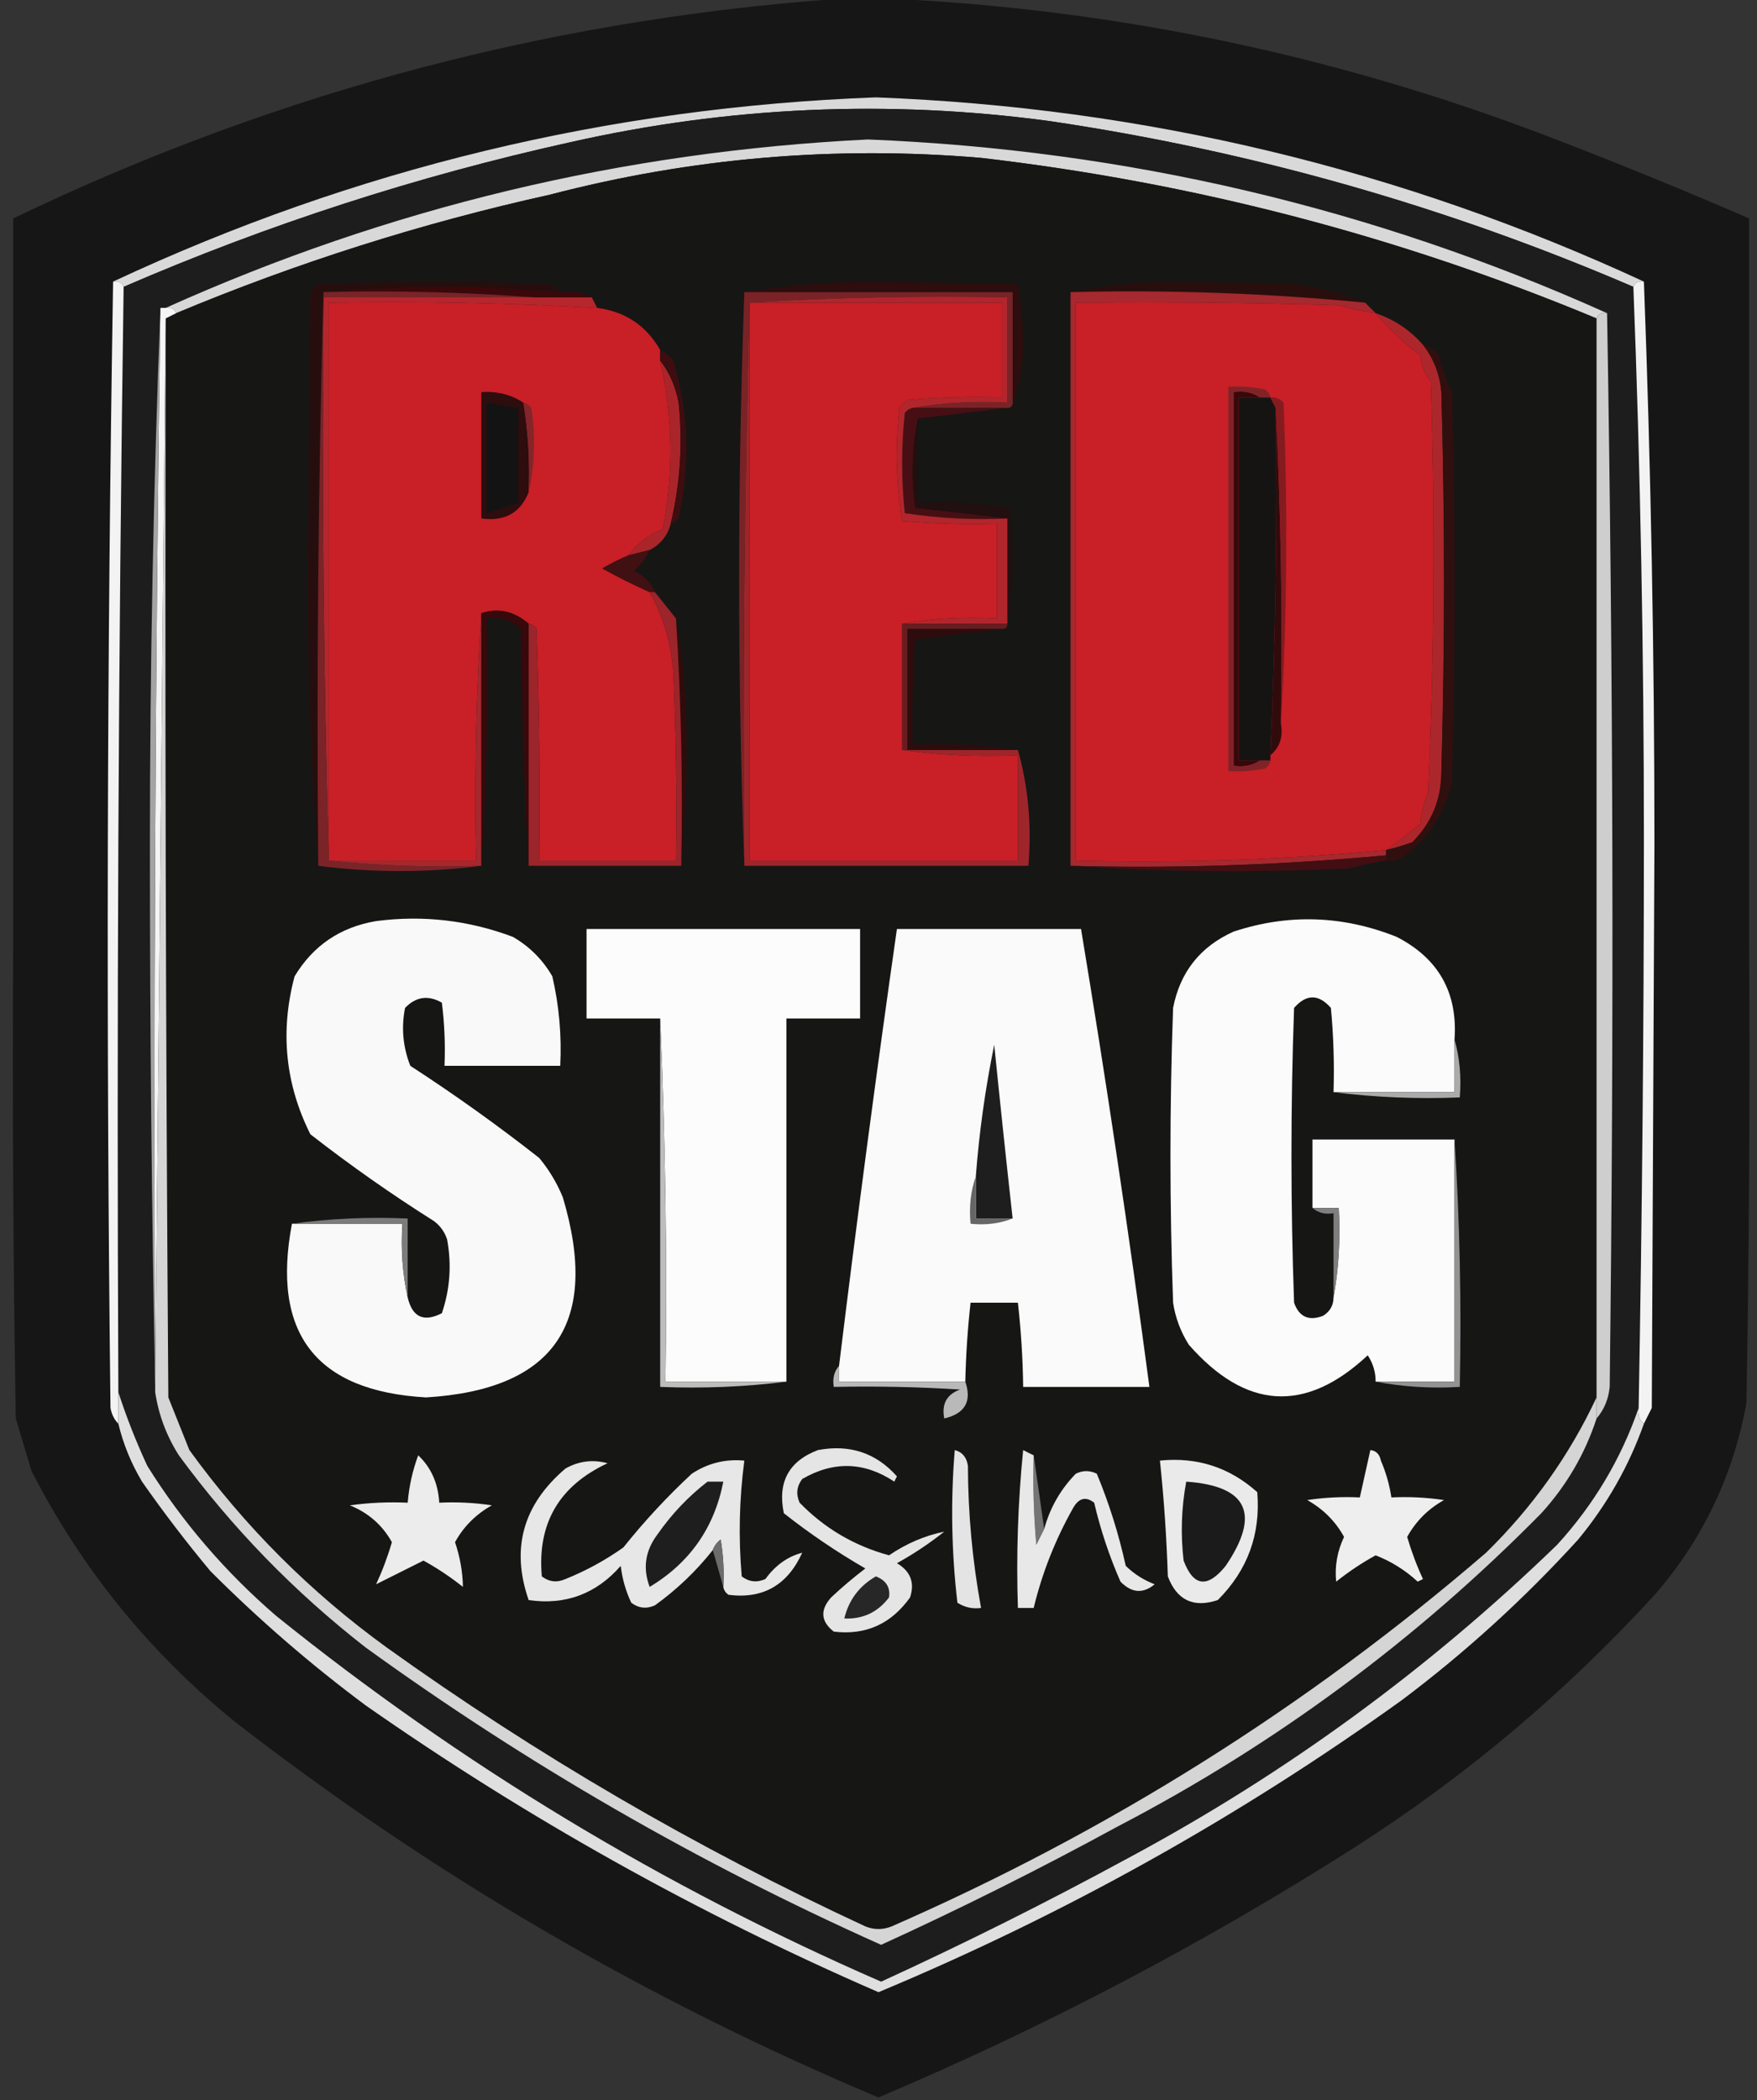 <svg width="816" height="975" viewBox="0 0 816 975" fill="none" xmlns="http://www.w3.org/2000/svg">
<rect x="0" y="0" width="816" height="975" fill="#333333" stroke="none"/>
<g clip-path="url(#clip0_40007087_2)">
<path fill-rule="evenodd" clip-rule="evenodd" d="M812.336 101.409C812.336 186.935 812.336 272.462 812.336 357.988C812.336 384.868 812.336 411.747 812.336 438.627C812.744 509.497 812.336 580.361 811.114 651.221C805.128 684.366 791.286 713.689 769.581 739.191C727.889 784.979 681.062 824.483 629.102 857.706C558.765 902.456 485.063 941.148 408 973.777C300.142 928.441 200.38 870.2 108.719 799.059C69.18 766.86 37.827 728.17 14.659 682.988C12.216 674.843 9.773 666.696 7.33 658.552C6.108 585.248 5.7 511.94 6.108 438.627C6.108 411.747 6.108 384.868 6.108 357.988C6.108 272.462 6.108 186.935 6.108 101.409C130.524 41.587 261.638 7.376 399.449 -1.223C509.815 2.511 616.498 24.096 719.497 63.533C750.774 75.514 781.719 88.14 812.336 101.409Z" fill="#171616"/>
<path fill-rule="evenodd" clip-rule="evenodd" d="M763.473 130.733C761.05 130.313 759.423 131.129 758.587 133.177C671.541 95.731 581.146 70.073 487.402 56.203C412.708 46.148 338.601 49.408 265.078 65.978C193.659 81.781 124.438 104.179 57.414 133.177C56.578 131.129 54.951 130.313 52.527 130.733C164.652 78.32 282.737 49.813 406.779 45.207C531.534 49.931 650.433 78.44 763.473 130.733Z" fill="#D9D9D9"/>
<path fill-rule="evenodd" clip-rule="evenodd" d="M758.586 133.185C761.843 217.88 763.473 303.407 763.473 389.764C763.448 477.805 762.635 565.775 761.03 653.674C752.843 677.364 740.219 698.543 723.161 717.208C663.505 774.933 597.136 823.397 524.048 862.602C486.453 883.033 448.177 902.174 409.221 920.027C307.527 875.732 213.875 819.121 128.263 750.196C104.655 729.863 84.702 706.649 68.407 680.553C63.135 669.169 58.656 657.767 54.97 646.343C54.156 474.877 54.972 303.825 57.413 133.185C124.437 104.187 193.658 81.788 265.077 65.986C338.601 49.416 412.708 46.156 487.401 56.211C581.146 70.081 671.541 95.739 758.586 133.185Z" fill="#1D1D1D"/>
<path fill-rule="evenodd" clip-rule="evenodd" d="M746.371 145.393C743.948 144.973 742.32 145.789 741.485 147.837C649.668 109.606 554.386 84.762 455.641 73.306C387.864 67.549 321.086 73.25 255.305 90.412C195.811 103.595 137.989 121.922 81.844 145.393C81.009 143.345 79.382 142.529 76.958 142.949C180.514 96.389 289.233 70.323 403.114 64.754C523.044 69.587 637.464 96.467 746.371 145.393Z" fill="#D8D8D8"/>
<path fill-rule="evenodd" clip-rule="evenodd" d="M741.486 147.832C741.486 314.811 741.486 481.793 741.486 648.772C728.865 675.703 711.763 699.734 690.18 720.859C607.219 792.295 515.197 850.128 414.108 894.355C410.036 895.985 405.966 895.985 401.893 894.355C323.378 857.97 249.272 814.798 179.569 764.844C144.144 739.186 113.605 708.641 87.953 673.208C84.696 665.064 81.437 656.917 78.18 648.772C76.959 481.793 76.551 314.814 76.959 147.832C78.588 147.019 80.215 146.202 81.845 145.389C137.99 121.918 195.811 103.591 255.306 90.408C321.087 73.246 387.864 67.545 455.641 73.302C554.387 84.758 649.669 109.602 741.486 147.832Z" fill="#161615"/>
<path fill-rule="evenodd" clip-rule="evenodd" d="M470.299 186.937C470.299 169.832 470.299 152.727 470.299 135.622C428.766 135.622 387.233 135.622 345.7 135.622C365.995 132.369 387.167 130.739 409.221 130.734C430.396 131.142 451.568 131.548 472.742 131.956C474.33 141.12 475.144 150.489 475.185 160.058C475.158 169.991 473.529 178.952 470.299 186.937Z" fill="#2D0D0D"/>
<path fill-rule="evenodd" clip-rule="evenodd" d="M633.988 140.509C588.529 136.118 542.926 134.488 497.174 135.622C513.789 132.369 531.297 130.742 549.701 130.734C567.211 131.142 584.718 131.548 602.228 131.956C613.503 133.584 624.091 136.433 633.988 140.509Z" fill="#280E0D"/>
<path fill-rule="evenodd" clip-rule="evenodd" d="M52.528 130.724C54.951 130.304 56.578 131.12 57.414 133.168C54.973 303.808 54.157 474.86 54.971 646.326C54.971 651.213 54.971 656.1 54.971 660.987C53.094 659.123 51.873 656.679 51.306 653.657C49.273 478.936 49.681 304.624 52.528 130.724Z" fill="#F3F3F3"/>
<path fill-rule="evenodd" clip-rule="evenodd" d="M150.252 135.63C186.54 132.514 223.186 132.514 260.192 135.63C265.652 134.909 270.539 135.725 274.851 138.073C265.892 138.073 256.935 138.073 247.977 138.073C215.835 135.639 183.258 134.826 150.252 135.63Z" fill="#3A080A"/>
<path fill-rule="evenodd" clip-rule="evenodd" d="M758.587 133.168C759.422 131.12 761.05 130.304 763.473 130.724C766.73 217.05 768.359 304.206 768.359 392.191C767.951 479.347 767.546 566.5 767.138 653.657C765.884 656.166 764.663 658.61 763.473 660.987C761.265 659.255 760.451 656.811 761.03 653.657C762.635 565.758 763.449 477.788 763.473 389.747C763.473 303.39 761.844 217.863 758.587 133.168Z" fill="#F3F3F3"/>
<path fill-rule="evenodd" clip-rule="evenodd" d="M260.191 135.622C223.185 132.507 186.539 132.507 150.251 135.622C147.813 223.99 146.997 312.774 147.808 401.976C144.551 358.428 142.922 314.035 142.922 268.799C143.33 224.406 143.735 180.015 144.143 135.622C145.365 134.4 146.587 133.179 147.808 131.957C183.641 130.327 219.472 130.327 255.305 131.957C257.543 132.636 259.17 133.858 260.191 135.622Z" fill="#270E0E"/>
<path fill-rule="evenodd" clip-rule="evenodd" d="M247.974 138.062C256.933 138.062 265.89 138.062 274.848 138.062C275.662 139.692 276.478 141.32 277.292 142.95C235.844 140.609 194.311 139.795 152.693 140.506C152.693 226.846 152.693 313.189 152.693 399.529C150.255 312.79 149.439 225.634 150.25 138.062C182.824 138.062 215.4 138.062 247.974 138.062Z" fill="#B5272D"/>
<path fill-rule="evenodd" clip-rule="evenodd" d="M277.293 142.95C290.356 144.626 300.129 151.141 306.61 162.499C306.61 164.129 306.61 165.756 306.61 167.386C312.547 193.313 312.953 219.379 307.832 245.582C301.216 248.343 295.924 252.416 291.952 257.8C287.901 259.464 283.828 261.502 279.736 263.909C286.985 267.941 294.314 271.606 301.724 274.905C307.959 286.028 311.624 298.246 312.718 311.559C313.94 340.87 314.348 370.194 313.94 399.529C292.765 399.529 271.593 399.529 250.419 399.529C250.827 363.681 250.419 327.841 249.197 292.01C248.262 290.652 247.04 289.838 245.533 289.567C238.716 283.724 231.387 282.094 223.545 284.679C221.111 322.533 220.295 360.817 221.102 399.529C198.3 399.529 175.496 399.529 152.694 399.529C152.694 313.189 152.694 226.847 152.694 140.506C194.313 139.795 235.846 140.609 277.293 142.95Z" fill="#C91F27"/>
<path fill-rule="evenodd" clip-rule="evenodd" d="M348.144 140.508C387.233 140.508 426.323 140.508 465.413 140.508C465.413 155.169 465.413 169.831 465.413 184.493C450.732 184.087 436.074 184.495 421.437 185.715C420.215 186.936 418.994 188.158 417.772 189.38C415.788 207.089 416.194 224.602 418.994 241.918C433.631 243.137 448.289 243.545 462.97 243.139C462.97 257.801 462.97 272.463 462.97 287.124C447.847 286.335 433.188 287.149 418.994 289.568C418.994 309.117 418.994 328.666 418.994 348.215C436.457 350.639 454.373 351.452 472.742 350.658C472.742 366.95 472.742 383.239 472.742 399.53C431.209 399.53 389.676 399.53 348.144 399.53C348.144 313.19 348.144 226.848 348.144 140.508Z" fill="#C91F27"/>
<path fill-rule="evenodd" clip-rule="evenodd" d="M497.174 135.626C542.926 134.492 588.529 136.122 633.988 140.513C635.618 142.143 637.245 143.771 638.874 145.401C633.123 144.575 627.424 143.353 621.773 141.735C581.063 140.513 540.344 140.105 499.617 140.513C499.617 226.853 499.617 313.196 499.617 399.536C547.846 400.79 595.893 399.16 643.761 394.649C643.761 395.463 643.761 396.279 643.761 397.092C595.067 401.652 546.205 403.28 497.174 401.98C497.174 313.196 497.174 224.41 497.174 135.626Z" fill="#A5292E"/>
<path fill-rule="evenodd" clip-rule="evenodd" d="M638.875 145.396C644.997 152.531 651.918 159.046 659.641 164.945C660.169 169.548 661.798 173.622 664.527 177.163C666.562 240.711 666.157 304.245 663.306 367.764C661.332 372.463 660.11 377.35 659.641 382.426C654.281 386.983 648.989 391.057 643.761 394.644C595.893 399.155 547.847 400.785 499.617 399.531C499.617 313.191 499.617 226.849 499.617 140.509C540.344 140.1 581.063 140.509 621.773 141.73C627.424 143.348 633.124 144.57 638.875 145.396Z" fill="#C91F27"/>
<path fill-rule="evenodd" clip-rule="evenodd" d="M74.51 142.943C75.324 142.943 76.14 142.943 76.953 142.943C79.377 142.523 81.004 143.339 81.84 145.387C80.21 146.2 78.583 147.017 76.953 147.83C75.324 313.996 73.697 480.161 72.067 646.327C72.067 645.513 72.067 644.697 72.067 643.883C71.261 476.73 72.077 309.749 74.51 142.943Z" fill="#F5F5F5"/>
<path fill-rule="evenodd" clip-rule="evenodd" d="M746.372 145.388C749.218 311.143 749.626 477.309 747.593 643.885C747.007 649.632 744.972 654.519 741.485 658.546C741.485 655.289 741.485 652.029 741.485 648.772C741.485 481.793 741.485 314.811 741.485 147.832C742.321 145.784 743.948 144.968 746.372 145.388Z" fill="#CECECE"/>
<path fill-rule="evenodd" clip-rule="evenodd" d="M74.515 142.949C72.082 309.755 71.266 476.736 72.072 643.889C70.442 560.811 69.629 477.32 69.629 393.419C69.629 309.098 71.258 225.609 74.515 142.949Z" fill="#A4A4A4"/>
<path fill-rule="evenodd" clip-rule="evenodd" d="M150.249 135.616C183.256 134.812 215.832 135.626 247.974 138.06C215.4 138.06 182.823 138.06 150.249 138.06C149.438 225.631 150.254 312.787 152.692 399.526C175.868 401.955 199.483 402.768 223.543 401.969C198.298 405.227 173.051 405.227 147.806 401.969C146.995 312.768 147.811 223.984 150.249 135.616Z" fill="#7A2428"/>
<path fill-rule="evenodd" clip-rule="evenodd" d="M585.126 184.484C581.869 184.484 578.61 184.484 575.353 184.484C575.353 240.687 575.353 296.89 575.353 353.093C578.61 353.093 581.869 353.093 585.126 353.093C581.659 355.417 577.589 356.231 572.91 355.537C572.91 297.704 572.91 239.873 572.91 182.04C577.589 181.346 581.659 182.16 585.126 184.484Z" fill="#37080A"/>
<path fill-rule="evenodd" clip-rule="evenodd" d="M345.702 135.621C387.235 135.621 428.768 135.621 470.301 135.621C470.301 152.726 470.301 169.832 470.301 186.937C470.301 188.567 469.487 189.38 467.857 189.38C453.199 189.38 438.54 189.38 423.881 189.38C438.076 186.961 452.735 186.148 467.857 186.937C467.857 170.645 467.857 154.356 467.857 138.065C427.524 137.258 387.621 138.074 348.145 140.508C345.707 227.247 344.891 314.403 345.702 401.974C342.455 313.428 342.455 224.644 345.702 135.621Z" fill="#792327"/>
<path fill-rule="evenodd" clip-rule="evenodd" d="M585.126 184.492C586.756 184.492 588.383 184.492 590.012 184.492C590.826 186.122 591.642 187.75 592.455 189.379C593.218 243.249 592.402 297.008 590.012 350.658C590.012 351.471 590.012 352.288 590.012 353.101C588.383 353.101 586.756 353.101 585.126 353.101C581.869 353.101 578.61 353.101 575.354 353.101C575.354 296.898 575.354 240.695 575.354 184.492C578.61 184.492 581.869 184.492 585.126 184.492Z" fill="#161313"/>
<path fill-rule="evenodd" clip-rule="evenodd" d="M590.012 184.488C588.382 184.488 586.755 184.488 585.125 184.488C581.659 182.164 577.588 181.351 572.91 182.045C572.91 239.878 572.91 297.708 572.91 355.541C577.588 356.235 581.659 355.421 585.125 353.097C586.755 353.097 588.382 353.097 590.012 353.097C589.741 354.605 588.927 355.827 587.569 356.763C581.925 357.977 576.225 358.383 570.467 357.985C570.467 298.524 570.467 239.061 570.467 179.601C576.225 179.203 581.925 179.608 587.569 180.823C588.927 181.759 589.741 182.981 590.012 184.488Z" fill="#802328"/>
<path fill-rule="evenodd" clip-rule="evenodd" d="M423.881 189.379C438.54 189.379 453.198 189.379 467.857 189.379C454.012 191.009 440.169 192.636 426.324 194.266C423.51 207.669 423.104 221.515 425.103 235.807C439.598 237.391 453.848 239.018 467.857 240.695C451.757 241.455 435.877 240.641 420.216 238.251C418.587 222.776 418.587 207.298 420.216 191.823C421.152 190.464 422.374 189.65 423.881 189.379Z" fill="#470F13"/>
<path fill-rule="evenodd" clip-rule="evenodd" d="M243.09 186.935C245.306 200.634 246.119 214.482 245.533 228.476C241.69 238.15 234.361 242.221 223.545 240.694C223.545 221.145 223.545 201.596 223.545 182.048C230.755 181.527 237.27 183.157 243.09 186.935Z" fill="#2D0D0E"/>
<path fill-rule="evenodd" clip-rule="evenodd" d="M225.988 186.938C230.875 187.751 235.761 188.567 240.647 189.381C240.647 204.043 240.647 218.704 240.647 233.366C235.761 234.996 230.875 236.623 225.988 238.253C225.988 221.148 225.988 204.043 225.988 186.938Z" fill="#141313"/>
<path fill-rule="evenodd" clip-rule="evenodd" d="M306.611 167.387C310.898 172.912 313.75 179.429 315.162 186.936C317.126 205.922 315.904 224.658 311.497 243.139C310.08 248.634 306.823 252.705 301.725 255.357C298.468 256.17 295.209 256.987 291.952 257.8C295.925 252.417 301.216 248.343 307.832 245.582C312.953 219.379 312.548 193.313 306.611 167.387Z" fill="#AA252A"/>
<path fill-rule="evenodd" clip-rule="evenodd" d="M306.61 162.5C308.951 163.607 310.988 165.234 312.718 167.387C319.935 191.552 320.749 215.988 315.161 240.695C314.226 242.054 313.004 242.868 311.497 243.139C315.904 224.658 317.126 205.923 315.161 186.936C313.749 179.429 310.898 172.912 306.61 167.387C306.61 165.757 306.61 164.13 306.61 162.5Z" fill="#3D0D10"/>
<path fill-rule="evenodd" clip-rule="evenodd" d="M592.455 189.379C594.891 237.826 595.704 286.698 594.898 335.995C595.988 342.129 594.36 347.016 590.012 350.657C592.401 297.008 593.217 243.248 592.455 189.379Z" fill="#310B0C"/>
<path fill-rule="evenodd" clip-rule="evenodd" d="M243.09 186.938C244.597 187.209 245.819 188.022 246.755 189.381C248.751 202.86 248.345 215.894 245.533 228.479C246.119 214.484 245.306 200.636 243.09 186.938Z" fill="#832529"/>
<path fill-rule="evenodd" clip-rule="evenodd" d="M590.012 184.485C592.445 184.275 594.48 185.091 596.12 186.929C598.145 237.033 597.739 286.719 594.898 335.989C595.704 286.692 594.891 237.82 592.455 189.373C591.641 187.743 590.825 186.115 590.012 184.485Z" fill="#841B1F"/>
<path fill-rule="evenodd" clip-rule="evenodd" d="M638.874 145.395C647.488 148.302 654.818 153.19 660.862 160.056C665.841 166.422 668.69 173.753 669.413 182.049C671.043 240.695 671.043 299.342 669.413 357.989C669.467 370.925 664.986 381.921 655.976 390.977C651.935 392.463 647.862 393.685 643.76 394.643C648.989 391.055 654.28 386.982 659.64 382.425C660.11 377.349 661.331 372.462 663.305 367.763C666.156 304.244 666.562 240.71 664.527 177.161C661.798 173.621 660.168 169.547 659.64 164.943C651.918 159.045 644.996 152.53 638.874 145.395Z" fill="#AC272C"/>
<path fill-rule="evenodd" clip-rule="evenodd" d="M660.863 160.055C663.88 160.595 666.323 162.225 668.192 164.942C669.714 170.968 671.751 176.669 674.3 182.047C675.929 242.324 675.929 302.598 674.3 362.874C671.004 377.749 663.267 389.561 651.09 398.307C648.774 399.487 646.331 399.892 643.761 399.528C643.761 398.715 643.761 397.898 643.761 397.085C643.761 396.271 643.761 395.455 643.761 394.641C647.863 393.683 651.935 392.461 655.976 390.976C664.987 381.92 669.467 370.924 669.413 357.987C671.043 299.34 671.043 240.694 669.413 182.047C668.69 173.751 665.842 166.42 660.863 160.055Z" fill="#310F0E"/>
<path fill-rule="evenodd" clip-rule="evenodd" d="M426.319 194.266C426.319 207.297 426.319 220.332 426.319 233.363C440.794 232.611 455.047 233.424 469.073 235.807C471.081 254.163 470.673 272.082 467.852 289.566C467.852 273.275 467.852 256.986 467.852 240.694C453.843 239.018 439.592 237.39 425.097 235.807C423.099 221.514 423.504 207.669 426.319 194.266Z" fill="#220F10"/>
<path fill-rule="evenodd" clip-rule="evenodd" d="M348.144 140.502C387.619 138.068 427.523 137.252 467.856 138.058C467.856 154.35 467.856 170.639 467.856 186.931C452.733 186.141 438.075 186.955 423.88 189.374C422.373 189.645 421.151 190.459 420.215 191.818C418.586 207.293 418.586 222.771 420.215 238.246C435.876 240.636 451.756 241.45 467.856 240.69C467.856 256.982 467.856 273.271 467.856 289.562C451.568 289.562 435.282 289.562 418.994 289.562C433.188 287.143 447.847 286.329 462.97 287.119C462.97 272.457 462.97 257.795 462.97 243.134C448.289 243.539 433.631 243.131 418.994 241.912C416.194 224.596 415.788 207.083 417.772 189.374C418.994 188.152 420.215 186.931 421.437 185.709C436.074 184.489 450.732 184.081 465.413 184.487C465.413 169.825 465.413 155.164 465.413 140.502C426.323 140.502 387.233 140.502 348.144 140.502Z" fill="#B1262C"/>
<path fill-rule="evenodd" clip-rule="evenodd" d="M301.724 255.355C300.078 259.08 297.635 262.339 294.395 265.13C299.088 267.143 302.345 270.401 304.167 274.904C303.354 274.904 302.538 274.904 301.724 274.904C294.314 271.605 286.985 267.94 279.736 263.908C283.829 261.501 287.901 259.463 291.952 257.799C295.209 256.985 298.468 256.169 301.724 255.355Z" fill="#411012"/>
<path fill-rule="evenodd" clip-rule="evenodd" d="M223.545 284.68C223.545 323.777 223.545 362.875 223.545 401.973C199.485 402.772 175.87 401.958 152.694 399.529C175.496 399.529 198.3 399.529 221.102 399.529C220.295 360.818 221.111 322.534 223.545 284.68Z" fill="#A5282E"/>
<path fill-rule="evenodd" clip-rule="evenodd" d="M418.994 289.566C435.282 289.566 451.568 289.566 467.856 289.566C467.856 291.196 467.043 292.01 465.413 292.01C450.755 292.01 436.096 292.01 421.437 292.01C421.437 310.745 421.437 329.478 421.437 348.213C420.624 348.213 419.808 348.213 418.994 348.213C418.994 328.664 418.994 309.115 418.994 289.566Z" fill="#681C1F"/>
<path fill-rule="evenodd" clip-rule="evenodd" d="M245.533 289.573C245.533 327.04 245.533 364.511 245.533 401.979C243.503 365.745 242.281 329.091 241.868 292.016C237.498 287.791 232.203 286.161 225.988 287.129C226.794 325.841 225.978 364.125 223.545 401.979C223.545 362.881 223.545 323.783 223.545 284.685C231.387 282.1 238.717 283.73 245.533 289.573Z" fill="#37090B"/>
<path fill-rule="evenodd" clip-rule="evenodd" d="M313.94 287.125C317.192 305.379 318.822 324.522 318.827 344.55C318.827 364.116 318.011 383.259 316.384 401.975C317.158 363.502 316.344 325.218 313.94 287.125Z" fill="#310B0B"/>
<path fill-rule="evenodd" clip-rule="evenodd" d="M465.414 292.012C452.221 293.69 438.784 295.32 425.102 296.899C423.881 313.168 423.475 329.46 423.881 345.771C440.626 344.979 456.914 345.793 472.743 348.215C455.641 348.215 438.539 348.215 421.438 348.215C421.438 329.48 421.438 310.747 421.438 292.012C436.096 292.012 450.755 292.012 465.414 292.012Z" fill="#2E0C0D"/>
<path fill-rule="evenodd" clip-rule="evenodd" d="M301.725 274.906C302.538 274.906 303.354 274.906 304.168 274.906C307.5 279.038 310.757 283.112 313.94 287.124C316.344 325.218 317.158 363.502 316.383 401.974C292.766 401.974 269.151 401.974 245.533 401.974C245.533 364.506 245.533 327.036 245.533 289.568C247.041 289.839 248.262 290.653 249.198 292.012C250.419 327.842 250.827 363.683 250.419 399.53C271.594 399.53 292.766 399.53 313.94 399.53C314.348 370.195 313.94 340.871 312.719 311.56C311.624 298.248 307.96 286.03 301.725 274.906Z" fill="#9B252A"/>
<path fill-rule="evenodd" clip-rule="evenodd" d="M348.142 140.508C348.142 226.848 348.142 313.19 348.142 399.53C389.675 399.53 431.208 399.53 472.741 399.53C472.741 383.239 472.741 366.95 472.741 350.658C454.371 351.452 436.456 350.639 418.992 348.215C419.806 348.215 420.622 348.215 421.435 348.215C438.537 348.215 455.639 348.215 472.741 348.215C477.537 365.134 479.166 383.053 477.627 401.974C433.651 401.974 389.675 401.974 345.699 401.974C344.888 314.402 345.704 227.246 348.142 140.508Z" fill="#9E262B"/>
<path fill-rule="evenodd" clip-rule="evenodd" d="M643.761 397.086C643.761 397.9 643.761 398.716 643.761 399.53C638.01 400.355 632.31 401.577 626.659 403.195C583.079 405.221 539.916 404.813 497.174 401.973C546.205 403.273 595.067 401.646 643.761 397.086Z" fill="#420E11"/>
<path fill-rule="evenodd" clip-rule="evenodd" d="M135.588 568.135C152.69 568.135 169.792 568.135 186.894 568.135C186.114 580.018 186.928 591.423 189.337 602.346C191.499 611.543 196.793 613.987 205.217 609.676C208.992 598.565 209.808 587.163 207.66 575.466C206.524 571.969 204.486 569.12 201.552 566.913C181.739 554.424 162.602 540.984 144.139 526.594C132.461 503.225 130.018 478.789 136.81 453.285C145.424 438.985 158.048 430.433 174.678 427.628C196.48 424.79 217.655 427.234 238.199 434.958C245.936 439.437 252.044 445.547 256.522 453.285C259.672 466.94 260.893 480.788 260.187 494.827C242.272 494.827 224.354 494.827 206.439 494.827C206.844 485.018 206.436 475.244 205.217 465.503C198.884 461.882 193.185 462.698 188.115 467.947C186.312 477.137 187.126 486.098 190.558 494.827C211.156 508.181 231.107 522.437 250.415 537.59C255 543.09 258.665 549.2 261.409 555.917C278.764 614.192 257.59 645.145 197.888 648.774C146.714 645.881 125.948 619.001 135.588 568.135Z" fill="#F9F9F9"/>
<path fill-rule="evenodd" clip-rule="evenodd" d="M675.522 482.607C675.522 490.751 675.522 498.898 675.522 507.043C656.79 507.043 638.061 507.043 619.33 507.043C619.735 493.984 619.327 480.952 618.108 467.945C612.409 461.428 606.706 461.428 601.007 467.945C599.377 513.56 599.377 559.172 601.007 604.787C603.325 611.385 607.806 613.42 614.444 610.896C617.676 608.902 619.303 606.051 619.33 602.344C621.746 588.965 622.56 575.117 621.773 560.802C617.7 560.802 613.63 560.802 609.557 560.802C609.557 550.214 609.557 539.623 609.557 529.035C631.545 529.035 653.534 529.035 675.522 529.035C675.522 566.503 675.522 603.973 675.522 641.441C663.306 641.441 651.09 641.441 638.875 641.441C638.897 637.023 637.675 632.95 635.21 629.223C606.347 656.184 578.659 654.554 552.144 624.336C548.328 618.332 545.885 611.815 544.815 604.787C543.185 559.172 543.185 513.56 544.815 467.945C548.055 451.285 557.421 439.472 572.911 432.513C598.344 424.143 623.588 424.96 648.647 434.956C668.099 444.953 677.056 460.837 675.522 482.607Z" fill="#FBFBFB"/>
<path fill-rule="evenodd" clip-rule="evenodd" d="M365.246 641.447C346.514 641.447 327.785 641.447 309.054 641.447C309.863 584.822 309.049 528.618 306.611 472.838C295.209 472.838 283.809 472.838 272.407 472.838C272.407 458.99 272.407 445.145 272.407 431.297C314.754 431.297 357.103 431.297 399.449 431.297C399.449 445.145 399.449 458.99 399.449 472.838C388.047 472.838 376.648 472.838 365.246 472.838C365.246 529.041 365.246 585.244 365.246 641.447Z" fill="#FCFCFC"/>
<path fill-rule="evenodd" clip-rule="evenodd" d="M448.311 641.447C428.767 641.447 409.222 641.447 389.677 641.447C389.677 639.004 389.677 636.56 389.677 634.116C397.952 566.404 406.91 498.799 416.551 431.297C445.055 431.297 473.556 431.297 502.06 431.297C513.785 501.983 524.371 572.848 533.82 643.891C514.276 643.891 494.731 643.891 475.186 643.891C475.017 630.808 474.204 617.776 472.743 604.793C465.413 604.793 458.084 604.793 450.755 604.793C449.404 616.967 448.588 629.185 448.311 641.447Z" fill="#FAFAFA"/>
<path fill-rule="evenodd" clip-rule="evenodd" d="M306.61 472.84C309.049 528.62 309.862 584.823 309.053 641.449C327.785 641.449 346.514 641.449 365.245 641.449C346.15 643.873 326.605 644.689 306.61 643.892C306.61 586.876 306.61 529.857 306.61 472.84Z" fill="#BDBDBD"/>
<path fill-rule="evenodd" clip-rule="evenodd" d="M675.521 482.613C677.92 491.073 678.733 500.034 677.964 509.493C657.969 510.29 638.424 509.473 619.329 507.049C638.06 507.049 656.789 507.049 675.521 507.049C675.521 498.905 675.521 490.758 675.521 482.613Z" fill="#ABABAB"/>
<path fill-rule="evenodd" clip-rule="evenodd" d="M470.299 565.694C464.599 565.694 458.897 565.694 453.197 565.694C453.197 559.177 453.197 552.662 453.197 546.145C454.761 525.623 457.612 505.258 461.748 485.055C464.465 511.973 467.316 538.853 470.299 565.694Z" fill="#1E1E1E"/>
<path fill-rule="evenodd" clip-rule="evenodd" d="M675.521 529.043C677.954 566.897 678.77 605.181 677.964 643.893C664.463 644.677 651.432 643.863 638.874 641.449C651.09 641.449 663.305 641.449 675.521 641.449C675.521 603.981 675.521 566.511 675.521 529.043Z" fill="#939393"/>
<path fill-rule="evenodd" clip-rule="evenodd" d="M135.593 568.148C153.056 565.724 170.972 564.91 189.341 565.704C189.341 577.922 189.341 590.14 189.341 602.358C186.932 591.436 186.119 580.031 186.898 568.148C169.796 568.148 152.695 568.148 135.593 568.148Z" fill="#7C7C7C"/>
<path fill-rule="evenodd" clip-rule="evenodd" d="M453.194 546.148C453.194 552.666 453.194 559.18 453.194 565.697C458.894 565.697 464.596 565.697 470.296 565.697C464.316 568.075 457.8 568.889 450.751 568.141C449.994 560.29 450.808 552.959 453.194 546.148Z" fill="#666666"/>
<path fill-rule="evenodd" clip-rule="evenodd" d="M609.557 560.809C613.629 560.809 617.7 560.809 621.772 560.809C622.559 575.123 621.745 588.971 619.329 602.35C619.329 589.318 619.329 576.284 619.329 563.252C615.423 563.907 612.166 563.091 609.557 560.809Z" fill="#7F7F7F"/>
<path fill-rule="evenodd" clip-rule="evenodd" d="M389.675 634.117C389.675 636.561 389.675 639.004 389.675 641.448C409.22 641.448 428.765 641.448 448.31 641.448C451.447 650.575 448.19 656.276 438.538 658.553C437.231 651.863 439.674 647.381 445.867 645.113C426.339 643.892 406.794 643.486 387.232 643.892C386.578 639.984 387.394 636.727 389.675 634.117Z" fill="#B9B9B9"/>
<path fill-rule="evenodd" clip-rule="evenodd" d="M76.959 147.84C76.55 314.821 76.959 481.801 78.18 648.78C81.437 656.924 84.696 665.071 87.953 673.216C113.605 708.648 144.144 739.193 179.569 764.851C249.271 814.806 323.378 857.977 401.893 894.362C405.965 895.992 410.035 895.992 414.108 894.362C515.197 850.135 607.219 792.303 690.18 720.866C711.762 699.741 728.864 675.711 741.485 648.78C741.485 652.037 741.485 655.297 741.485 658.554C736.12 674.978 727.569 689.639 715.833 702.539C657.841 761.371 592.284 809.838 519.162 847.934C483.109 867.593 446.462 885.92 409.222 902.915C324.395 864.993 244.588 818.972 169.797 764.851C136.719 739.1 107.81 709.369 83.066 675.659C77.315 666.613 73.65 656.839 72.072 646.336C73.702 480.171 75.329 314.005 76.959 147.84Z" fill="#D5D5D5"/>
<path fill-rule="evenodd" clip-rule="evenodd" d="M54.97 646.336C58.656 657.76 63.135 669.162 68.407 680.546C84.702 706.642 104.655 729.856 128.263 750.189C213.875 819.114 307.527 875.725 409.221 920.02C448.177 902.167 486.453 883.026 524.048 862.595C597.136 823.39 663.505 774.926 723.161 717.201C740.219 698.536 752.843 677.358 761.03 653.667C760.451 656.821 761.264 659.265 763.473 660.998C756.476 680.691 746.298 698.61 732.934 714.757C707.845 742.306 680.566 767.15 651.089 789.287C575.473 843.611 494.444 888.818 408 924.907C323.893 888.358 244.492 843.965 169.796 791.731C144.329 772.785 120.306 752.015 97.724 729.419C86.544 716.011 75.959 702.165 65.964 687.877C60.902 679.396 57.237 670.435 54.97 660.998C54.97 656.11 54.97 651.223 54.97 646.336Z" fill="#DFDFDF"/>
<path fill-rule="evenodd" clip-rule="evenodd" d="M538.707 678.094C556.004 676.373 571.071 681.261 583.905 692.755C585.542 712.28 579.434 728.977 565.581 742.849C554.294 746.608 546.557 742.942 542.372 731.853C541.798 713.817 540.576 695.898 538.707 678.094Z" fill="#EAEAEA"/>
<path fill-rule="evenodd" clip-rule="evenodd" d="M379.907 673.207C394.668 670.455 406.884 674.529 416.554 685.425C416.146 686.239 415.74 687.055 415.332 687.869C401.375 678.627 387.124 678.221 372.578 686.647C370.003 690.039 369.597 693.704 371.356 697.643C382.905 709.534 396.75 717.678 412.889 722.079C420.932 716.615 429.483 712.95 438.542 711.083C431.633 716.576 424.303 721.463 416.554 725.745C422.874 729.471 424.909 734.766 422.662 741.628C413.837 753.99 402.027 759.286 387.236 757.511C381.182 752.776 380.774 747.48 386.015 741.628C391.082 736.858 396.376 732.379 401.895 728.188C388.639 720.542 376.015 711.989 364.027 702.53C361.049 688.115 366.343 678.341 379.907 673.207Z" fill="#E5E5E5"/>
<path fill-rule="evenodd" clip-rule="evenodd" d="M406.779 731.859C411.533 733.702 413.568 736.962 412.887 741.634C407.656 748.527 400.732 751.785 392.12 751.408C394.185 742.819 399.071 736.304 406.779 731.859Z" fill="#272727"/>
<path fill-rule="evenodd" clip-rule="evenodd" d="M335.924 736.757C336.327 729.382 335.919 722.051 334.702 714.764C332.951 716.094 331.729 717.724 331.038 719.652C323.305 729.421 314.346 737.974 304.163 745.309C300.225 747.069 296.56 746.663 293.169 744.088C290.619 738.675 288.992 732.974 288.283 726.982C276.874 740.017 262.623 745.312 245.529 742.866C237.2 718.938 242.9 698.575 262.631 681.776C268.812 678.301 275.327 677.487 282.175 679.332C259.633 689.825 249.452 707.338 251.637 731.87C255.028 734.445 258.692 734.851 262.631 733.091C272.159 729.267 281.115 724.38 289.505 718.43C299.263 706.226 309.849 694.824 321.265 684.219C328.683 679.317 336.825 677.279 345.696 678.11C343.329 695.975 342.921 713.894 344.475 731.87C347.866 734.445 351.531 734.851 355.469 733.091C360.113 726.706 365.815 722.633 372.571 720.873C365.745 735.924 354.343 742.441 338.367 740.422C337.009 739.486 336.195 738.264 335.924 736.757Z" fill="#E7E7E7"/>
<path fill-rule="evenodd" clip-rule="evenodd" d="M335.928 736.746C334.299 731.045 332.672 725.342 331.042 719.641C331.733 717.713 332.955 716.083 334.707 714.754C335.923 722.041 336.331 729.372 335.928 736.746Z" fill="#6C6C6C"/>
<path fill-rule="evenodd" clip-rule="evenodd" d="M480.071 675.656C481.7 687.061 483.327 698.462 484.957 709.867C483.767 712.244 482.545 714.688 481.292 717.198C480.073 703.374 479.665 689.526 480.071 675.656Z" fill="#747474"/>
<path fill-rule="evenodd" clip-rule="evenodd" d="M550.922 687.875C579.465 689.881 585.573 702.913 569.245 726.973C560.782 737.458 554.266 736.645 549.7 724.529C548.264 712.243 548.669 700.025 550.922 687.875Z" fill="#1B1B1B"/>
<path fill-rule="evenodd" clip-rule="evenodd" d="M328.602 687.875C331.045 687.875 333.488 687.875 335.931 687.875C331.771 709.23 320.369 725.521 301.728 736.747C298.427 728.033 299.649 719.889 305.392 712.311C311.979 702.876 319.716 694.732 328.602 687.875Z" fill="#1E1E1E"/>
<path fill-rule="evenodd" clip-rule="evenodd" d="M636.431 673.215C639.084 673.508 640.713 675.138 641.317 678.102C643.679 683.63 645.309 689.33 646.203 695.207C654.388 694.804 662.53 695.212 670.634 696.429C663.273 700.532 657.573 706.235 653.532 713.534C655.506 720.281 657.95 726.798 660.862 733.083C660.048 733.491 659.232 733.897 658.419 734.305C652.631 728.973 646.118 724.9 638.874 722.087C632.492 725.594 626.385 729.667 620.55 734.305C619.827 727.138 621.049 720.215 624.215 713.534C620.238 706.299 614.538 700.595 607.113 696.429C615.217 695.212 623.36 694.804 631.544 695.207C633.174 687.876 634.801 680.546 636.431 673.215Z" fill="#EEEEEE"/>
<path fill-rule="evenodd" clip-rule="evenodd" d="M194.227 675.656C200.228 681.321 203.484 688.651 204 697.649C212.184 697.246 220.327 697.654 228.431 698.871C221.006 703.037 215.306 708.74 211.329 715.976C213.652 722.872 214.874 729.794 214.994 736.746C209.16 732.109 203.052 728.035 196.67 724.528C188.999 728.365 181.67 732.03 174.682 735.525C177.595 729.24 180.038 722.723 182.012 715.976C177.573 708.032 171.057 702.328 162.467 698.871C171.389 697.651 180.346 697.246 189.341 697.649C189.966 690.078 191.594 682.748 194.227 675.656Z" fill="#ECECEC"/>
<path fill-rule="evenodd" clip-rule="evenodd" d="M443.42 673.215C446.917 674.146 448.952 676.589 449.528 680.546C449.594 702.822 451.632 724.814 455.636 746.523C451.62 747.046 447.955 746.23 444.642 744.08C441.881 720.303 441.473 696.681 443.42 673.215Z" fill="#E4E4E4"/>
<path fill-rule="evenodd" clip-rule="evenodd" d="M480.071 675.658C479.665 689.528 480.073 703.376 481.292 717.2C482.545 714.69 483.767 712.247 484.957 709.869C487.622 700.058 492.508 691.505 499.615 684.211C502.872 682.581 506.131 682.581 509.388 684.211C515.073 697.876 519.554 712.129 522.825 726.974C526.683 730.74 531.163 733.592 536.262 735.527C530.86 740.021 525.569 739.613 520.382 734.305C515.181 722.456 511.11 710.238 508.166 697.651C504.289 694.653 501.03 695.466 498.394 700.095C490.109 714.788 484.001 730.263 480.071 746.523C477.627 746.523 475.184 746.523 472.741 746.523C471.93 722.033 472.744 697.597 475.184 673.215C476.853 674.102 478.482 674.916 480.071 675.658Z" fill="#E8E8E8"/>
</g>
<defs>
<clipPath id="clip0_40007087_2">
<rect width="816" height="975" fill="white"/>
</clipPath>
</defs>
</svg>
